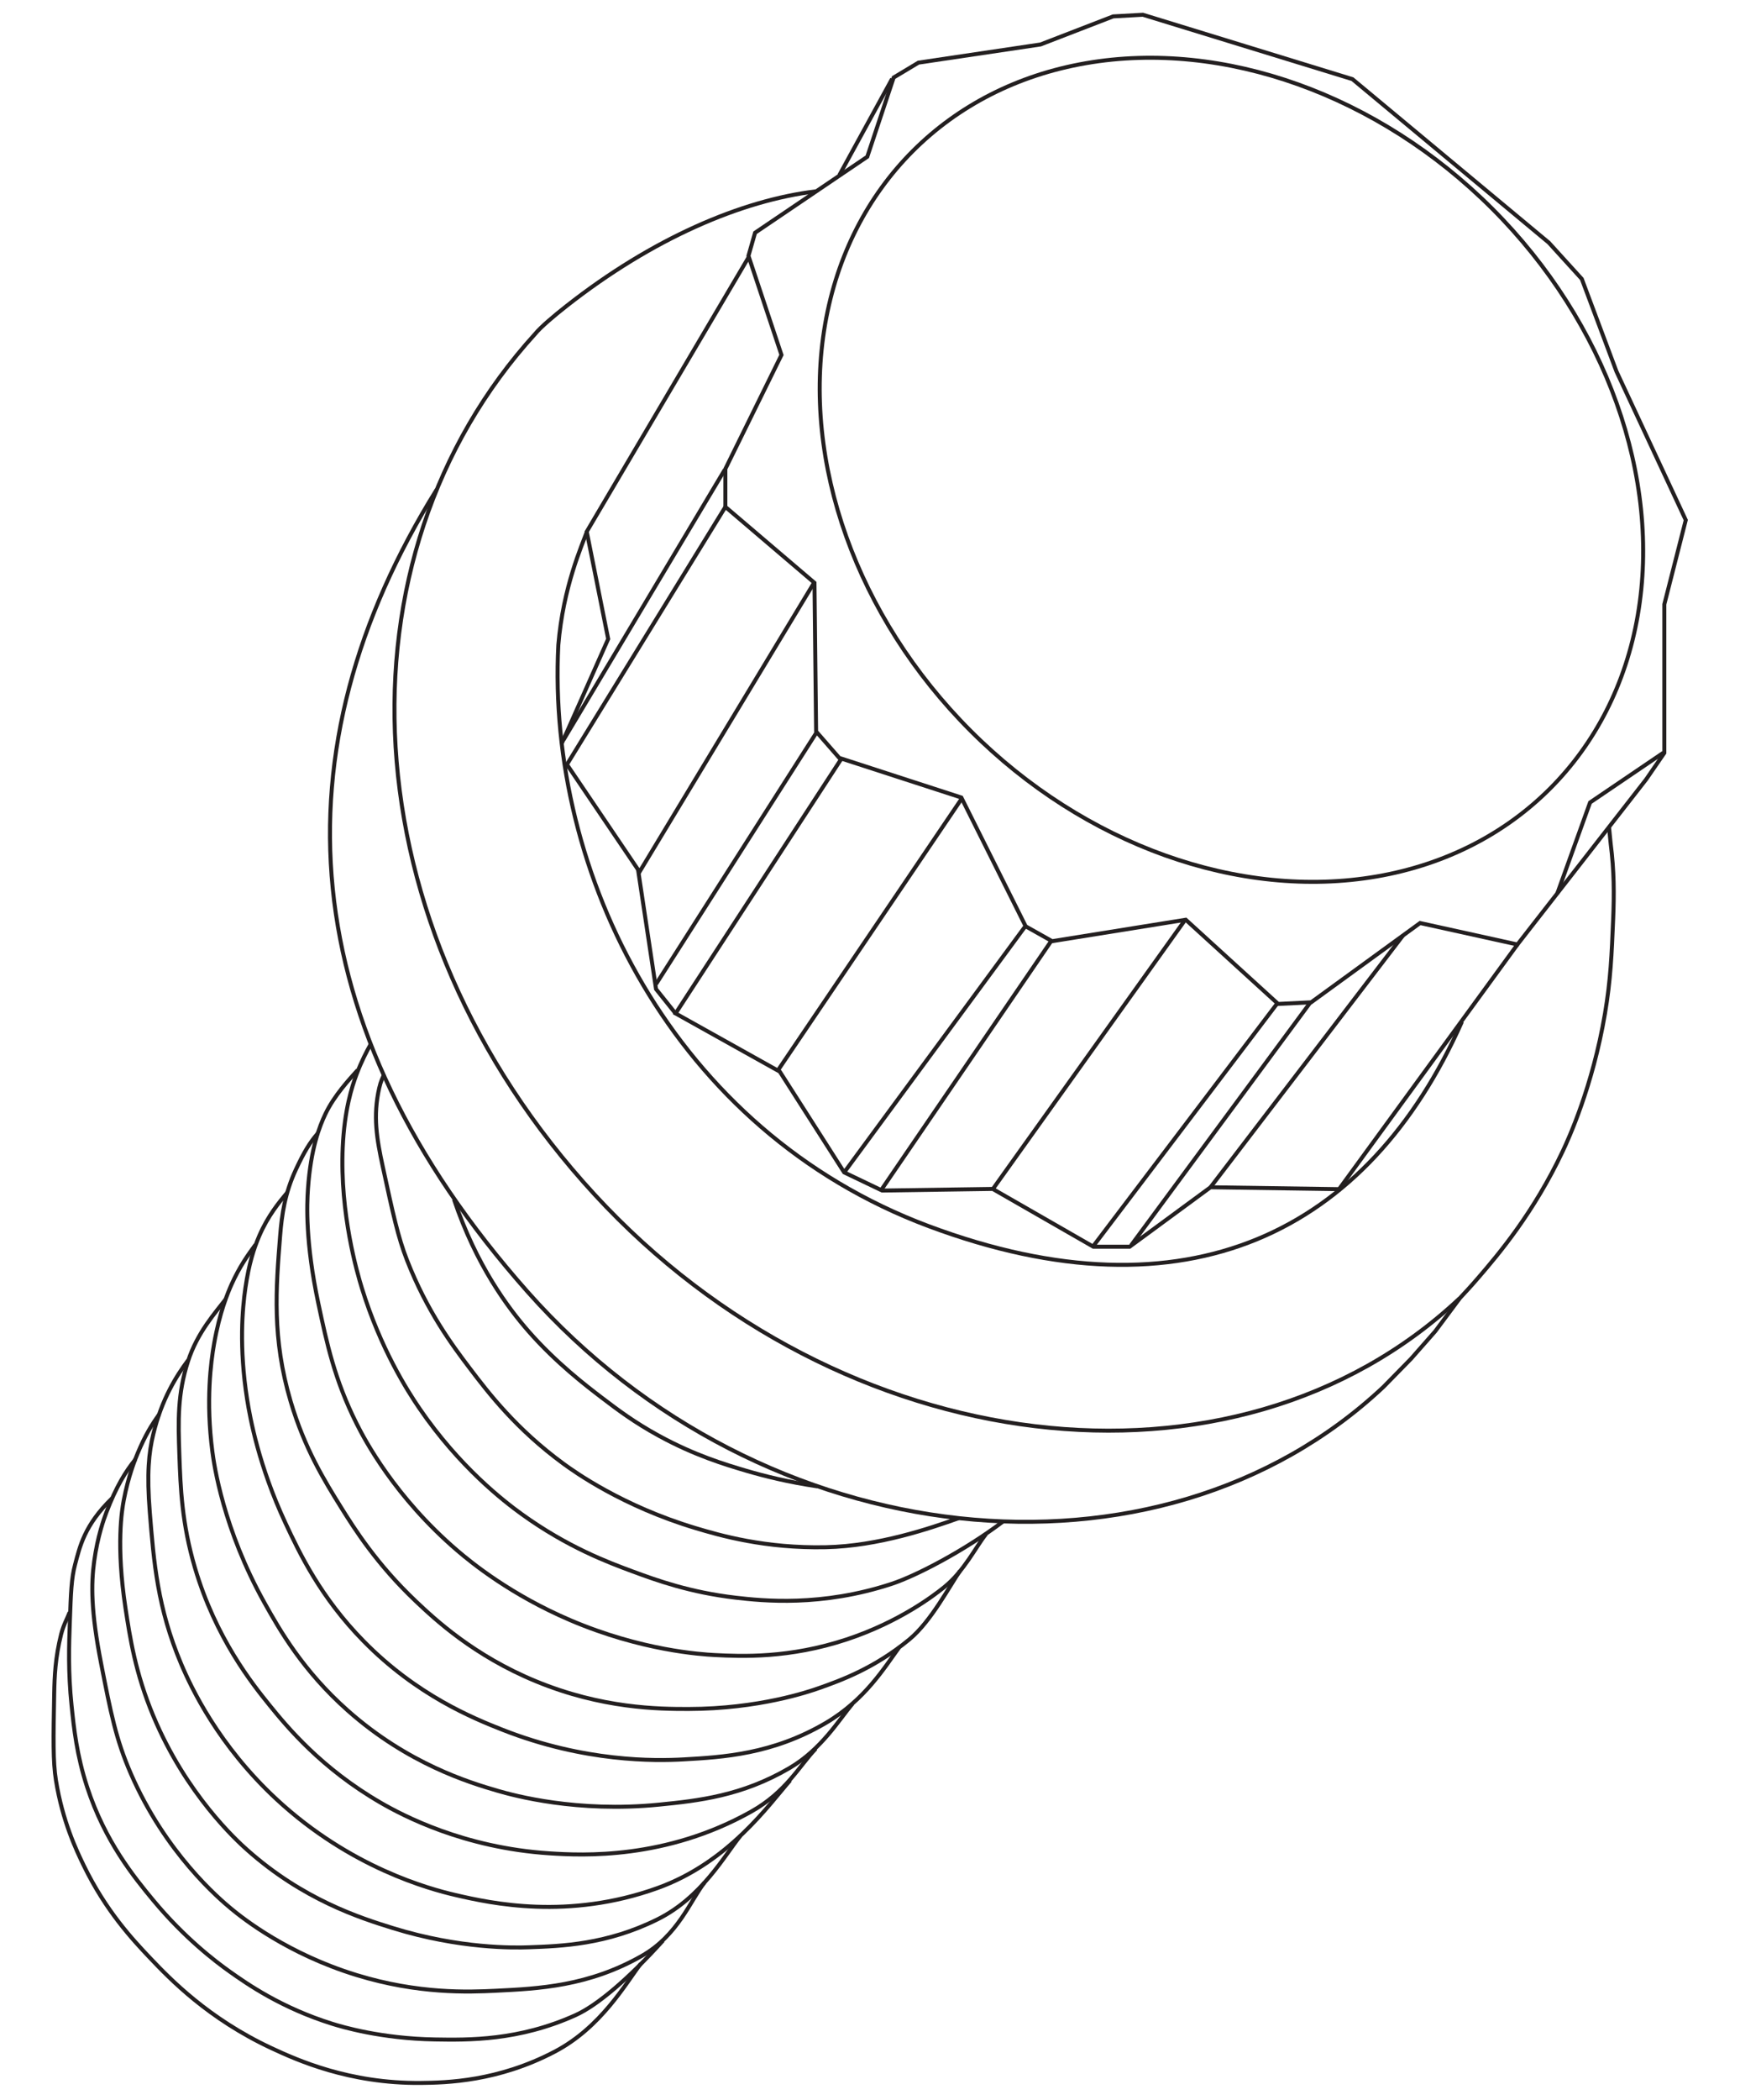 <?xml version="1.0" encoding="UTF-8"?>
<svg xmlns="http://www.w3.org/2000/svg" id="Layer_21_copy" data-name="Layer 21 copy" viewBox="0 0 874 1054">
  <defs>
    <style>
      .cls-1 {
        fill: none;
        stroke: #231f20;
        stroke-miterlimit: 10;
        stroke-width: 2px;
      }
    </style>
  </defs>
  <ellipse class="cls-1" cx="618.54" cy="235.81" rx="185.29" ry="226.3" transform="translate(14.43 506.44) rotate(-45)"></ellipse>
  <path class="cls-1" d="M733.02,651.78c-113.1,106.12-310.64,82.07-434.3-52.15-124.58-135.24-132.13-319.82-29.91-432.05,2.78-3.42,9.57-9.14,15.66-13.92,43.31-34.03,88.11-53.14,125.39-57.63"></path>
  <path class="cls-1" d="M219.41,245.62c-81.57,130.83-73.05,268.98,45.64,402.82,118.1,133.16,316.74,153.83,429.84,47.71l13.91-14.19,12.11-13.75,12.44-16.7c2.29-2.43,5.59-5.99,9.4-10.42,9.87-11.45,27.59-32.31,42.27-63.4,2.76-5.85,14.94-32.25,21.13-68.79,2.87-16.93,3.41-29.87,4.14-47.65,.52-12.65,.5-24.11-1.24-37.71-.31-2.44-.63-6.91-.85-8.27"></path>
  <path class="cls-1" d="M734.32,512.84c-46.98,105.71-138.03,151.16-267.9,102.58-128.22-47.96-191.84-177.16-185.97-291.68,2.43-29.25,11.97-50.22,14.41-57.04"></path>
  <polygon class="cls-1" points="835.99 377.92 826.87 391.18 762.21 474.07 713.31 463.29 658.6 503.08 642.02 503.91 595.61 461.64 528.47 472.41 515.2 464.95 482.88 400.3 421.54 380.4 409.93 367.14 409.11 292.54 364.35 254.41 364.35 235.35 392.53 178.15 375.95 128.42 379.27 116.82 435.63 78.69 448.89 38.9 461.33 31.44 522.66 22.32 559.14 8.23 574.06 7.4 679.33 39.73 777.96 121.79 794.54 140.02 811.95 186.44 846.76 261.04 835.99 303.32 835.99 377.92"></polygon>
  <polyline class="cls-1" points="782.19 448.57 798.69 402.78 835.53 377.8"></polyline>
  <line class="cls-1" x1="421.57" y1="87.95" x2="448.11" y2="39.55"></line>
  <polyline class="cls-1" points="375.95 129.25 294.72 266.85 305.49 320.72 282.28 372.94"></polyline>
  <polyline class="cls-1" points="364.33 254.47 284.77 383.72 321.24 437.6 409.08 292.2"></polyline>
  <polyline class="cls-1" points="422.37 381.23 339.35 508.67 391.7 537.89 424.03 588.46 443.09 597.57 498.63 596.75 549.19 625.76 567.42 625.76 608.04 595.92 673.69 596.88"></polyline>
  <line class="cls-1" x1="762.21" y1="474.07" x2="672.69" y2="596.75"></line>
  <line class="cls-1" x1="704.65" y1="469.64" x2="608.04" y2="595.92"></line>
  <line class="cls-1" x1="641.69" y1="503.47" x2="549.32" y2="625.24"></line>
  <line class="cls-1" x1="595.38" y1="461.58" x2="498.85" y2="596.62"></line>
  <line class="cls-1" x1="528.25" y1="471.99" x2="442.39" y2="597.66"></line>
  <line class="cls-1" x1="514.98" y1="464.96" x2="424.03" y2="588.46"></line>
  <line class="cls-1" x1="482.88" y1="401.13" x2="390.87" y2="537.06"></line>
  <line class="cls-1" x1="409.93" y1="367.97" x2="329.53" y2="493.96"></line>
  <line class="cls-1" x1="568.25" y1="624.93" x2="658.34" y2="502.95"></line>
  <line class="cls-1" x1="364.07" y1="235.74" x2="283.11" y2="371.29"></line>
  <polyline class="cls-1" points="339.48 508.88 329.53 496.45 320.41 435.94"></polyline>
  <path class="cls-1" d="M410.49,746.03c-14.62-2.15-26.75-5.19-35.79-7.86-10.57-3.12-25.72-7.68-43.65-17.46-12.51-6.83-21.08-13.31-28.81-19.21-7.78-5.93-22.84-17.42-36.67-33.18-10.3-11.74-26.39-33.21-37.54-66.35"></path>
  <path class="cls-1" d="M481.53,762.02c-14.08,4.98-40.16,14-66.68,14.57-30.59,.66-53.34-5.96-65.48-9.6-36.69-11-60.83-28.26-66.35-32.3-23.67-17.34-37.52-35.32-47.14-48.02-8.68-11.44-21.39-28.47-31.43-54.13-4.53-11.57-7.09-23.43-12.22-47.14-2.97-13.71-4.96-25.27-1.75-39.29,.85-3.7,1.65-4.78,2.41-6.82"></path>
  <path class="cls-1" d="M503.72,763.76c-19.28,14.56-43.39,27.1-55.69,31.17-35.36,11.68-65.1,8.55-78.57,6.98-22.85-2.65-39.56-8.69-51.51-13.1-12.59-4.64-33.04-12.34-55.87-28.81-8.84-6.38-31.28-23.62-51.51-53.25-5.82-8.52-19.41-29.73-28.81-60.24-2.22-7.21-11.11-37.34-9.6-70.72,.84-18.51,4.52-30.16,6.98-36.67,2.39-6.31,4.99-11.34,6.98-14.84"></path>
  <path class="cls-1" d="M495.24,770.06c-5.08,6.31-10.84,18.42-21.01,26.6-4.81,3.87-22.14,17.32-48.89,26.19-28.86,9.57-52.84,8.56-66.35,7.86-6.91-.36-36.85-2.27-72.46-17.46-29.86-12.74-49.58-28.79-56.75-34.92-31.48-26.93-46.64-55.77-50.64-63.73-11.09-22.1-14.97-40.35-19.21-60.24-6.57-30.87-5.78-49.79-5.24-57.62,1.42-20.33,5.8-31.38,8.73-37.54,4.49-9.43,12.13-17.52,16.21-22.09"></path>
  <path class="cls-1" d="M482.19,788.55c-4.93,6.92-14.4,25.23-25.43,34.31-17.54,14.45-34.27,20.52-45.4,24.44-5.13,1.81-30.3,10.43-65.48,10.48-15.06,.02-43.55-.22-76.83-13.97-31.04-12.82-50.43-30.86-60.24-40.16-19.59-18.57-30.8-36.31-37.54-47.14-8.14-13.08-18.26-29.33-25.32-53.25-9.32-31.6-7.35-56.39-5.24-82.94,.86-10.83,2.39-21.39,7.86-33.18,4.19-9.04,7.23-13.91,11.04-18.27"></path>
  <path class="cls-1" d="M451.52,827.05c-7.06,9.65-16.97,26.12-36.66,37.71-26.84,15.8-51.88,17.22-71.59,18.33-14.18,.8-49.62,1.36-90.8-14.84-14.72-5.79-43.09-17.29-69.84-44.52-21.61-22-32.15-44.07-39.29-59.37-13.3-28.49-17.71-52.45-19.21-61.99-4.15-26.39-2.32-45.81-.87-55.87,1.76-12.19,4.31-19.99,6.98-26.19,4.39-10.18,10.02-16.91,14.15-21.87"></path>
  <path class="cls-1" d="M428.24,855.11c-6.84,8.12-15.58,22.9-31.72,32.35-23.84,13.96-45.71,16.37-65.48,18.33-41.23,4.1-72.9-4.57-81.19-6.98-13.97-4.07-44.94-13.46-75.08-40.16-22.61-20.02-34.3-40.52-41.91-54.13-20.77-37.16-25.34-69.43-26.19-75.95-3.33-25.44-.75-44.87,.87-54.13,2.76-15.71,6.89-25.57,8.73-29.68,4.05-9.02,8.41-15.08,12.02-19.99"></path>
  <path class="cls-1" d="M409.76,877.73c-8.13,8.41-14.81,21.66-32.44,31.56-43.03,24.14-84.66,22.02-101.27,20.95-43.19-2.77-73.92-19.11-84.68-25.32-29.92-17.28-47.2-38.19-55.87-48.89-9.03-11.14-27.18-33.98-37.54-68.97-6.65-22.46-7.28-40.45-7.86-56.75-.61-17.3-.96-30.67,4.37-47.14,4.62-14.3,13.8-24.43,18.84-31"></path>
  <path class="cls-1" d="M396.92,893.61c-10.53,11.96-30.86,41.23-66.75,54.09-44.83,16.06-83.36,7.65-101.27,3.49-13.22-3.07-52.91-13.74-89.92-48.02-29.21-27.05-42.89-55.95-48.02-68.1-11.86-28.07-13.7-50.99-15.71-75.95-1.58-19.65-.49-30.02,1.75-39.29,4.24-17.62,11.69-29.39,17.59-37.22"></path>
  <path class="cls-1" d="M371.91,921.45c-7.87,9.69-19.44,30.94-41.74,41.97-25.46,12.6-48.06,13.39-64.6,13.97-7.32,.26-34.47,.79-68.1-9.6-16.77-5.18-45.24-14.32-73.33-39.29-5.16-4.58-30.66-27.79-47.14-67.22-9.03-21.6-11.73-39.41-13.97-54.13-4.8-31.59-1.78-49.29-.87-54.13,2.26-12.01,5.8-20.75,6.98-23.57,3.9-9.28,7.11-14.38,10.88-19.63"></path>
  <path class="cls-1" d="M353.86,944.94c-7.1,8.92-13.21,26.4-31.54,36.81-26.76,15.2-51.76,16.41-73.33,17.46-13.6,.66-38.81,1.66-69.84-7.86-34.73-10.65-57.09-28.43-62.86-33.18-6.11-5.03-33.28-28.09-50.64-68.1-7.42-17.1-10-30.27-14.84-55-5.21-26.62-5.05-40.11-3.49-51.51,1.69-12.39,4.88-21.22,6.11-24.44,4.98-13.04,9.66-20.54,14.63-26.69"></path>
  <path class="cls-1" d="M332.98,974.09c-17.44,19.28-33,32.44-43.84,37.35-28.56,12.93-53.97,12.5-70.72,12.22-27.14-.46-46.9-6.42-51.51-7.86-25.6-8-42.72-19.95-51.51-26.19-7.05-5.01-22.6-16.74-38.41-35.79-9.68-11.66-24.27-29.56-33.18-56.75-5.29-16.13-6.7-29.8-7.86-41.03-1.76-17.03-1.29-30.31-.87-41.91,.52-14.62,.78-21.93,2.62-28.81,2.39-8.96,4.64-19.74,18.6-33.31"></path>
  <path class="cls-1" d="M321.88,985.62c-7.59,9.92-19.93,31.93-43.22,44.15-28.59,15-54.5,15.58-67.22,15.71-36.07,.38-62.42-11.56-75.08-17.46-31.71-14.79-50.83-34.56-61.11-45.4-8.72-9.19-22.12-23.54-33.18-46.27-3.68-7.56-10.69-22.26-13.97-42.78-1.51-9.46-1.3-20.86-.87-43.65,.16-8.49,.53-17.92,3.49-29.68,1.2-4.76,3.28-8.32,4.27-11.03"></path>
</svg>
